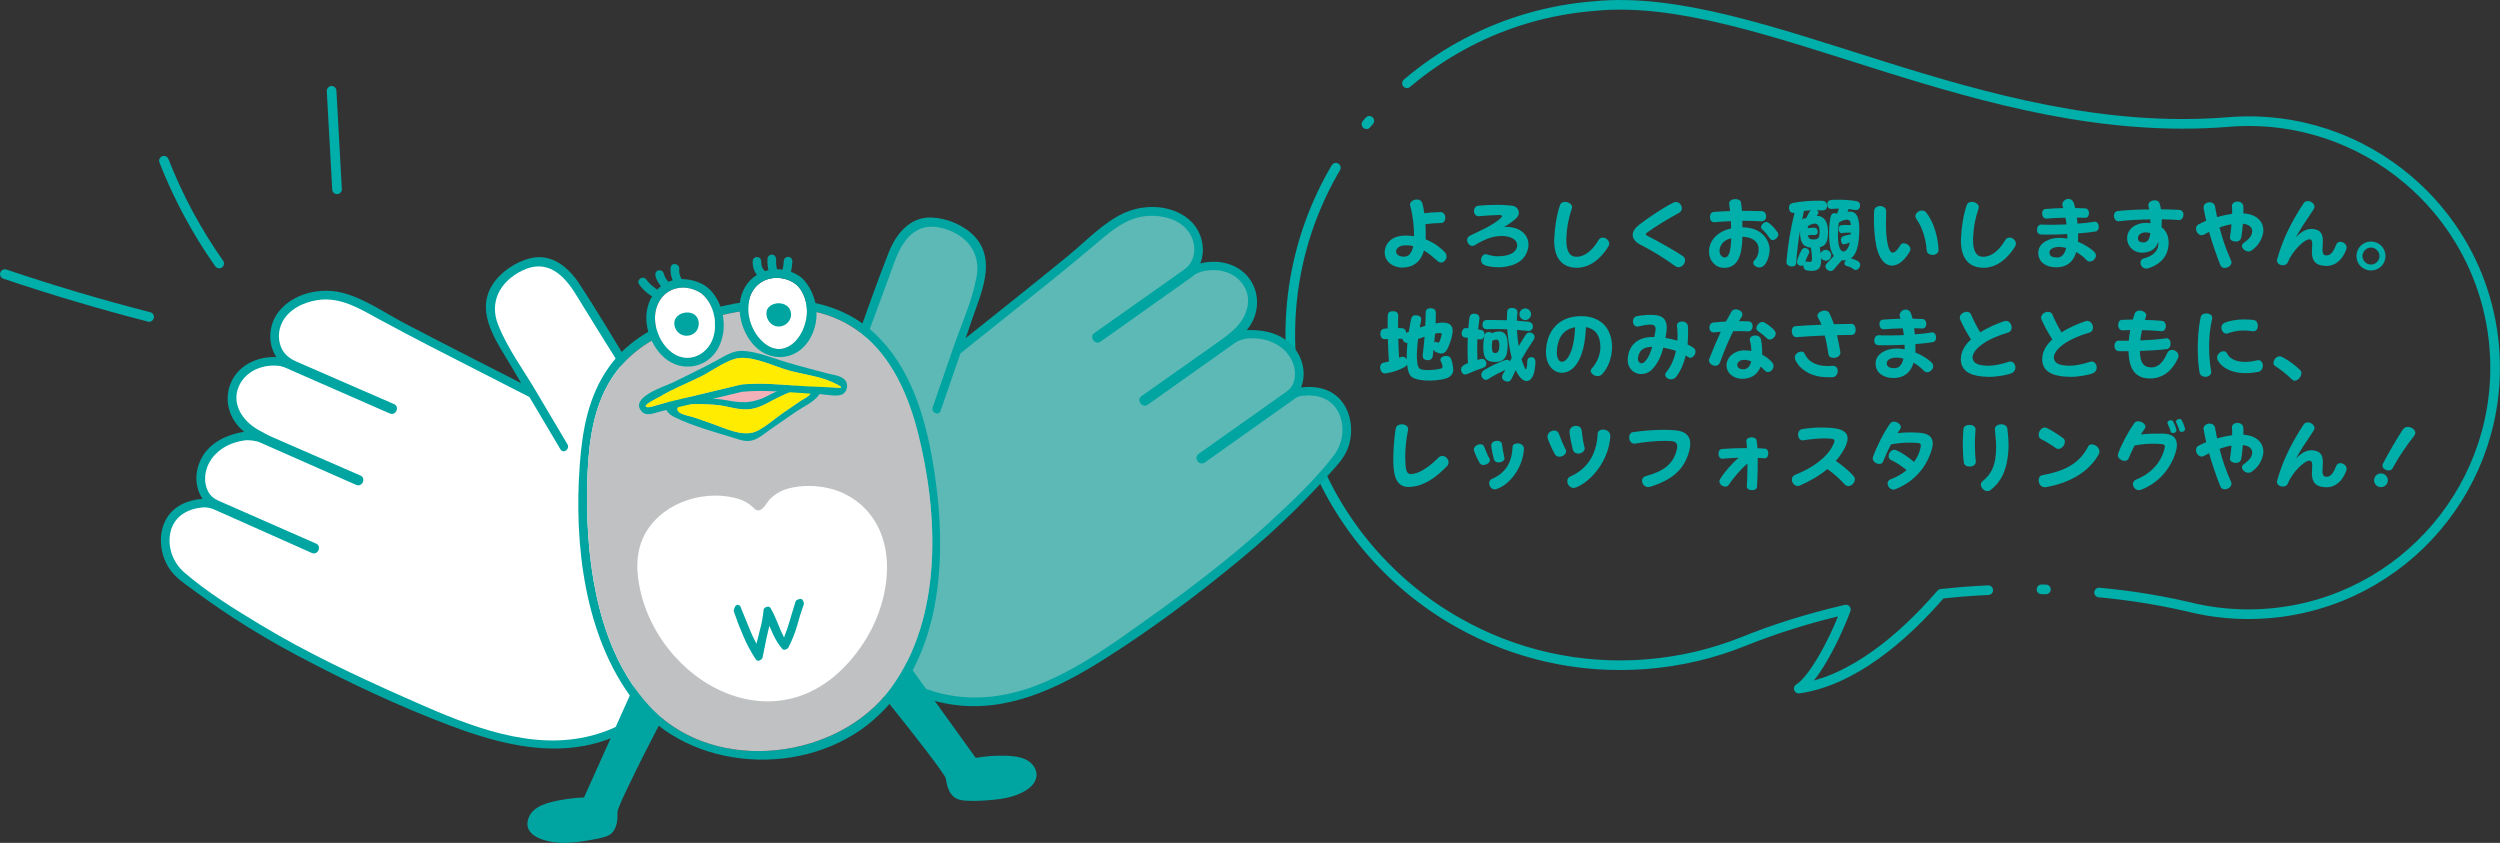 <?xml version="1.0" encoding="UTF-8"?><svg id="a" xmlns="http://www.w3.org/2000/svg" width="542.15" height="182.79" viewBox="0 0 542.15 182.79"><rect x="0" y="0" width="542.15" height="182.79" fill="#333333" stroke="none"/><defs><style>.b{fill:#00aeaa;}.c{fill:#fff;}.d{fill:#f2b0b8;}.e{fill:#c0c1c2;}.f{fill:#00a5a1;}.g{fill:#ffec00;}.h{fill:#5db9b6;}.i{fill:none;stroke:#00aeaa;stroke-dasharray:0 0 0 0 269.43 11.55 .96 11.55;stroke-linecap:round;stroke-linejoin:round;stroke-width:2.09px;}</style></defs><path class="i" d="M540.92,75.41c-.8-9.79-4.18-18.76-9.44-26.26-2.64-3.77-5.75-7.19-9.25-10.15-10.43-8.86-24.24-13.74-38.95-12.54-53.71,4.38-101.7-28.78-137.7-25.13-39.41,3.21-68.74,37.76-65.53,77.17,1.61,19.7,11.05,36.89,25.01,48.74,3.47,2.95,7.23,5.57,11.22,7.81,12.02,6.79,26.13,10.18,40.93,8.97,7.32-.6,14.29-2.27,20.78-4.87h0c6.85-2.77,14.34-5.12,22.31-6.96-3.11,8.21-7.43,15.44-10.22,17.14,11.59-1.64,22.63-11.01,30.87-20.56,1.47-.15,2.95-.3,4.44-.42,17.67-1.42,34.4-.17,48.89,3.18,0,0,.01,0,.02,0,5.61,1.44,11.56,1.99,17.66,1.49,29.43-2.4,51.35-28.21,48.95-57.63Z"/><g><path class="b" d="M313.71,55.59c0,.72-.58,1.35-1.21,1.35-.22,0-.43-.07-.63-.23-.85-.72-1.84-1.67-3.06-2.39-.72,2.54-2.36,3.58-4.32,3.69-.11,0-.22,.02-.31,.02-2.25,0-3.89-1.4-3.89-3.26v-.22c.14-1.93,1.69-3.46,4.43-3.46,.68,0,1.33,.05,1.94,.14,0-2.14-.31-4.77-.85-6.61-.02-.09-.04-.16-.04-.23,0-.67,.79-1.13,1.51-1.13,.5,0,.99,.23,1.15,.79,.2,.63,.34,1.39,.45,2.21,1.06-.18,2.61-.25,3.51-.27,.7,0,1.04,.63,1.04,1.24,0,.58-.31,1.13-.9,1.13-.85,0-2.3,.11-3.42,.25,.05,.77,.07,1.49,.07,2.21,0,.36,0,.72-.02,1.08,1.89,.74,3.24,1.85,4.11,2.72,.31,.31,.41,.63,.41,.95Zm-8.79-2.39h-.2c-1.31,.04-1.96,.72-1.96,1.33s.58,1.13,1.67,1.13h.11c.77-.02,1.58-.5,1.93-2.29-.49-.11-.99-.18-1.55-.18Z"/><path class="b" d="M324.97,57.95h-.23c-.85,0-2.29-.18-2.93-.52-.43-.23-.63-.63-.63-1.06,0-.61,.41-1.24,1.01-1.24,.09,0,.2,.02,.31,.05,.56,.2,1.6,.4,2.25,.4h.14c1.75-.05,3.94-.43,4.12-2.3v-.14c0-1.1-1.24-1.96-3.35-1.96h-.23c-1.15,.04-2.72,.23-5.69,2.03-.14,.09-.29,.13-.43,.13-.59,0-1.15-.65-1.15-1.28,0-.38,.18-.74,.67-.97,1.73-.88,4.97-2.16,6.75-3.92,.07-.05,.13-.14,.13-.23,0-.16-.14-.32-.54-.32h-.04c-1.3,.04-2.93,.13-4.39,.27h-.13c-.61,0-.97-.56-.97-1.12s.32-1.1,1.04-1.17c1.33-.11,2.61-.18,3.87-.18,1.12,0,2.21,.05,3.33,.18,.94,.09,1.49,.83,1.49,1.57,0,.34-.11,.68-.38,.97-.76,.79-1.78,1.49-2.83,2.09,.18-.02,.36-.02,.54-.02,3.04,0,4.77,1.8,4.77,3.84,0,.23-.02,.49-.07,.74-.72,3.46-4.09,4.1-6.43,4.2Z"/><path class="b" d="M341.97,58.07c-3.28,0-4.93-2.18-4.93-5.85,0-.16,.02-.34,.02-.52,.11-2.52,.5-5.02,1.24-7.22,.16-.5,.61-.7,1.08-.7,.74,0,1.55,.49,1.55,1.12,0,.07-.02,.14-.04,.23-.81,2.48-1.13,4.27-1.21,6.57v.38c0,2.3,.65,3.6,2.2,3.6,1.82,0,3.47-1.4,4.75-3.58,.23-.41,.59-.58,.95-.58,.68,0,1.39,.59,1.39,1.31,0,.22-.07,.43-.2,.65-1.67,2.75-4.11,4.59-6.81,4.59Z"/><path class="b" d="M365.42,56.47c0,.74-.65,1.48-1.4,1.48-.25,0-.52-.09-.77-.27-2.02-1.46-4.72-3.22-7.42-4.56-1.17-.58-1.76-1.35-1.76-2.18,0-.72,.47-1.49,1.39-2.2,2.07-1.58,5.08-3.62,7.38-4.77,.22-.11,.41-.16,.61-.16,.72,0,1.28,.7,1.28,1.37,0,.36-.18,.74-.59,.96-2.43,1.33-5.06,2.93-6.9,4.25-.22,.14-.32,.27-.32,.4s.13,.25,.38,.38c2.57,1.3,5.47,2.97,7.56,4.3,.41,.25,.58,.63,.58,1.01Z"/><path class="b" d="M383.76,54.18c0,1.21-.58,3.13-1.58,3.66-.22,.11-.45,.16-.67,.16-.68,0-1.3-.5-1.3-1.01,0-.18,.07-.36,.23-.52,.72-.72,.94-1.58,.94-2.34,0-.14,0-.29-.02-.41-.14-1.53-1.69-2.34-3.51-2.38-.04,4.2-1.06,6.57-3.71,6.75h-.23c-1.84,0-3.29-1.48-3.29-3.55,0-.27,.02-.54,.07-.81,.32-1.89,1.98-3.58,4.72-4.2-.02-.5-.04-1.04-.05-1.57-1.31,.05-2.56,.13-3.57,.23h-.11c-.58,0-.86-.56-.86-1.12s.25-1.06,.76-1.1c.99-.09,2.27-.16,3.6-.2-.05-.52-.11-1.04-.18-1.53,0-.04-.02-.09-.02-.13,0-.61,.7-.94,1.37-.94,.58,0,1.13,.23,1.21,.76,.09,.59,.14,1.19,.2,1.8h1.15c1.15,0,2.23,.02,3.13,.05,.65,.04,.97,.59,.97,1.13s-.32,1.08-1.01,1.08h-.09c-1.17-.07-2.59-.11-4.07-.11,.02,.47,.02,.94,.02,1.4,3.76,.07,5.54,2.12,5.89,4.45,.02,.13,.02,.27,.02,.41Zm-10.62-.81c-.18,.38-.25,.74-.25,1.04,0,.86,.58,1.42,1.13,1.42,.07,0,.13,0,.2-.02,.79-.2,1.15-1.55,1.21-4.16-1.1,.31-1.89,.83-2.29,1.71Zm12.5-2.5c0,.58-.67,1.19-1.22,1.19-.22,0-.4-.07-.54-.27-.58-.81-1.04-1.46-1.78-2.09-.14-.13-.2-.27-.2-.43,0-.5,.58-1.12,1.15-1.12,.18,0,.38,.07,.54,.2,.97,.77,1.4,1.35,1.93,2.11,.09,.13,.13,.27,.13,.41Z"/><path class="b" d="M395.91,56.52c-.41,0-.79-.22-1.01-.54,.02,.2,.04,.4,.04,.58,0,1.84-1.01,2.18-2.02,2.18-.34,0-.67-.04-.97-.07-.5-.07-.86-.4-.86-.95,0-.07,.02-.13,.02-.2-.13,.09-.29,.13-.45,.13-.13,0-.25-.02-.38-.05-.38-.14-.58-.38-.58-.76,0-.11,.02-.23,.05-.36,.18-.72,.56-1.58,.9-2.2,.18-.34,.47-.5,.77-.5,.14,0,.29,.04,.43,.11,.29,.13,.5,.38,.5,.7,0,.13-.02,.25-.09,.4-.29,.54-.59,1.21-.77,1.78,.09-.04,.2-.05,.32-.05,.09,0,.18,0,.27,.02,.13,.02,.27,.05,.4,.05,.22,0,.41-.09,.45-.47,.02-.13,.02-.27,.02-.41,0-.56-.09-1.3-.25-2.2-1.8-.16-2.34-1.3-2.34-3.31,0-.18,.02-.34,.02-.52-.41,2.41-.72,4.86-.85,7.08-.04,.61-.41,.83-.94,.83-.09,0-.16,0-.25-.02-.56-.11-.92-.36-.92-.97v-.16c.27-3.33,.9-7.18,1.75-10.51-.11,.02-.2,.04-.29,.04-.58,0-.86-.42-.92-.96v-.14c0-.54,.2-.94,.96-1.08,1.62-.31,3.6-.47,5.35-.47,.29,0,.56,.02,.83,.02,.79,.02,1.08,.45,1.12,1.03v.09c0,.56-.32,.97-.99,.97h-.09c-.4-.02-.79-.04-1.22-.04,.31,.14,.43,.29,.43,.49s-.16,.43-.38,.7c1.4,.05,2.39,1.01,2.45,3.28v.32c0,2.05-.5,2.93-1.78,3.24,.07,.47,.13,.9,.18,1.3,.18-.43,.61-.74,1.1-.74,.65,0,1.19,.54,1.19,1.19s-.54,1.19-1.19,1.19Zm-4.7-10.77c-.14,.65-.29,1.31-.43,2,.16-.34,.32-.41,.9-.41,.32-.68,.68-1.48,1.01-1.73-.49,.04-.99,.07-1.48,.14Zm2.3,2.75c-.11,0-.22,.02-.32,.04-.4,.09-.77,.25-1.12,.49-.02,.14-.04,.31-.04,.45,.52-.07,1.04-.09,1.39-.09,.52,0,.74,.34,.77,.79v.09c0,.38-.18,.7-.63,.7h-.07c-.13-.02-.27-.02-.41-.02-.31,0-.68,.02-1.03,.07,.11,.61,.38,.9,1.21,.9h.22c.9-.05,1.1-.45,1.1-1.57v-.31c0-.99-.41-1.55-1.06-1.55Zm8.91,10.05c-.13,0-.25-.04-.34-.11-.4-.27-.94-.63-1.48-.72-.43-.07-.61-.32-.61-.59,0-.23,.14-.5,.34-.7-.18,.02-.38,.04-.58,.04-.11,0-.23,0-.34-.02-.61,.68-1.21,1.35-1.66,1.93-.2,.25-.47,.4-.77,.4-.2,0-.43-.07-.65-.23-.29-.2-.47-.49-.47-.79,0-.22,.09-.41,.27-.61,.47-.52,1.01-1.08,1.57-1.64-.7-.9-1.04-2.45-1.04-4.83,0-1.24,.05-2.25,.29-3.53,.13-.67,.41-.92,.88-.92,.16,0,.34,.04,.56,.09,.11-.34,.25-.7,.4-1.08-.52,0-1.01,.02-1.48,.07h-.14c-.7,0-.92-.49-.9-1.01,.02-.5,.14-.86,.97-.95,.4-.05,.85-.04,1.31-.04,1.33,0,2.88,.09,3.96,.29,.85,.16,.86,.59,.85,1.1-.02,.47-.32,.86-.92,.86-.09,0-.18-.02-.29-.04-.4-.07-.83-.13-1.28-.18-.07,.2-.14,.38-.22,.58,.18-.02,.34-.04,.49-.04,1.57,0,2.07,1.39,2.07,3.89,0,.4-.02,.81-.04,1.24-.14,2.79-.79,4.32-1.78,5.01,.41,.16,1.03,.34,1.44,.56,.34,.18,.58,.49,.58,.83,0,.11-.02,.2-.05,.32-.18,.54-.59,.83-.94,.83Zm-2.86-8.01c-.05,.02-.11,.02-.16,.02-.45,0-.68-.38-.68-.85v-.09c.04-.38,.14-.74,.74-.81,.2-.02,.43-.04,.7-.04,.38,0,.79,.02,1.22,.05-.07-.88-.32-1.17-.85-1.17-.18,0-.38,.04-.63,.09-.47,.13-.83,.31-1.13,.54-.13,.88-.2,1.69-.2,2.61v.31c.04,2.47,.59,3.33,1.22,3.33h.02c.41,0,1.01-.49,1.33-1.91-.4,.11-.74,.23-1.03,.32-.11,.04-.2,.05-.27,.05-.31,0-.5-.25-.59-.7-.02-.09-.04-.18-.04-.27,0-.36,.18-.72,.61-.83,.41-.14,.95-.27,1.53-.36,0-.13,.02-.25,.02-.38-.67,0-1.31,0-1.82,.07Z"/><path class="b" d="M412.4,56.72c-.67,.58-1.39,.88-2.11,.88-1.58,0-3.1-1.58-3.62-5.56-.2-1.51-.29-3.13-.29-4.66,0-.56,.02-1.1,.04-1.62,.02-.72,.67-1.08,1.31-1.08s1.31,.38,1.31,1.12v.04c-.02,.65-.05,1.57-.05,2.56,0,1.12,.04,2.34,.18,3.35,.29,2.2,.74,3.04,1.3,3.04,.27,0,.56-.22,.88-.56,.22-.23,.54-.68,.74-1.04,.16-.31,.45-.43,.76-.43,.67,0,1.44,.59,1.44,1.28,0,.18-.04,.34-.14,.52-.36,.59-.95,1.48-1.75,2.18Zm8-2.54c0,.74-.65,1.1-1.3,1.1-.61,0-1.24-.32-1.28-.99-.14-2.27-.92-5.02-2.21-6.77-.16-.22-.23-.43-.23-.65,0-.67,.72-1.22,1.42-1.22,.34,0,.68,.13,.92,.43,1.71,2.16,2.54,5.4,2.68,8.05v.05Z"/><path class="b" d="M430.17,58.07c-3.28,0-4.93-2.18-4.93-5.85,0-.16,.02-.34,.02-.52,.11-2.52,.5-5.02,1.24-7.22,.16-.5,.61-.7,1.08-.7,.74,0,1.55,.49,1.55,1.12,0,.07-.02,.14-.04,.23-.81,2.48-1.13,4.27-1.21,6.57v.38c0,2.3,.65,3.6,2.2,3.6,1.82,0,3.47-1.4,4.75-3.58,.23-.41,.59-.58,.95-.58,.68,0,1.39,.59,1.39,1.31,0,.22-.07,.43-.2,.65-1.67,2.75-4.11,4.59-6.81,4.59Z"/><path class="b" d="M450.65,50.65c.02,.23,.02,.47,.02,.7,0,.38-.02,.74-.04,1.08,1.46,.58,2.68,1.39,3.46,2.11,.31,.29,.43,.59,.43,.88,0,.7-.68,1.3-1.33,1.3-.25,0-.5-.09-.7-.31-.61-.67-1.39-1.26-2.23-1.75-.7,2.34-2.23,3.22-4.11,3.31h-.31c-2.14,0-3.82-1.15-3.82-3.11,0-.11,0-.23,.02-.36,.2-1.85,2.32-2.92,4.5-2.92,.59,0,1.19,.05,1.78,.16v-.47c0-.16,0-.32-.02-.5-1.44,.07-2.92,.11-4.27,.11-.47,0-.92,0-1.35-.02-.67-.02-.95-.5-.95-1.01,0-.58,.34-1.15,.92-1.15h.04c.67,.04,1.4,.04,2.16,.04,1.06,0,2.18-.02,3.29-.07-.05-.49-.13-.99-.22-1.46-1.49,.02-2.95,.09-4.1,.2h-.09c-.58,0-.88-.56-.88-1.12,0-.47,.23-.94,.74-.97,1.08-.09,2.45-.16,3.85-.2-.04-.13-.09-.25-.13-.38-.05-.14-.07-.27-.07-.4,0-.68,.67-1.21,1.33-1.21,.43,0,.88,.23,1.1,.79,.14,.34,.25,.74,.36,1.19,.77,.02,1.51,.04,2.16,.07,.56,.04,.83,.54,.83,1.04s-.27,1.01-.77,1.01h-.02c-.58,0-1.19-.04-1.84-.04,.05,.43,.11,.88,.14,1.31,1.35-.09,2.59-.23,3.62-.4,.05,0,.09-.02,.13-.02,.56,0,.86,.56,.86,1.12,0,.47-.23,.94-.74,1.01-1.01,.16-2.32,.31-3.76,.41Zm-4.09,2.9c-1.3,0-2.07,.52-2.11,1.1v.13c0,.65,.41,1.06,1.69,1.06,.81,0,1.57-.52,1.93-2.07-.52-.14-1.03-.22-1.51-.22Z"/><path class="b" d="M473.51,46.53c0,.59-.34,1.19-.94,1.19h-.09c-1.03-.09-2.3-.14-3.67-.16,0,.58-.02,1.15-.05,1.73,.97,.72,1.53,1.82,1.53,3.33,0,.14,0,.31-.02,.47-.22,3.06-2.47,4.45-4.18,5.02-.23,.09-.45,.13-.65,.13-.81,0-1.26-.67-1.26-1.26,0-.43,.23-.85,.72-.95,1.57-.36,2.83-1.31,3.08-2.52,.05-.23,.07-.45,.07-.68,0-.14-.02-.29-.04-.43-.4,1.53-1.6,2.32-3.33,2.4h-.16c-1.85,0-3.24-1.41-3.24-3.13,0-2.07,1.98-3.33,3.96-3.33,.4,0,.76,.02,1.1,.07,0-.27,0-.56-.02-.83-2.45,.04-4.95,.16-6.84,.4h-.09c-.59,0-.97-.61-.97-1.19,0-.5,.27-.97,.9-1.04,1.82-.2,4.3-.31,6.77-.34-.05-.22-.11-.43-.16-.65-.04-.11-.04-.2-.04-.29,0-.65,.72-1.03,1.39-1.03,.45,0,.88,.18,1.01,.58,.14,.45,.27,.9,.34,1.37,1.49,.02,2.88,.05,4,.13,.61,.04,.88,.54,.88,1.04Zm-8.26,3.87c-.63,0-1.6,.34-1.62,1.21v.04c0,.63,.43,.92,1.17,.92h.07c.81-.04,1.31-.59,1.44-2.04-.31-.07-.67-.13-1.06-.13Z"/><path class="b" d="M488.31,54.31c-.22,.14-.47,.22-.7,.22-.72,0-1.42-.61-1.42-1.19,0-.25,.13-.49,.4-.68,1.06-.74,1.75-1.48,1.82-2.43v-.11c0-.7-.49-1.44-2.02-1.6-.11,1.33-.25,2.61-.4,3.13-.14,.52-.63,.74-1.13,.74-.63,0-1.28-.34-1.28-.88,0-.04,.02-.09,.02-.13,.11-.58,.23-1.64,.32-2.74-.7,.11-1.58,.32-2.59,.7,.58,2.29,1.37,4.66,2.5,7.17,.07,.14,.09,.27,.09,.41,0,.65-.77,1.19-1.46,1.19-.42,0-.79-.18-.97-.65-.97-2.47-1.78-4.88-2.43-7.17-.36,.18-.72,.38-1.1,.58-.18,.11-.36,.14-.52,.14-.7,0-1.21-.76-1.21-1.42,0-.38,.16-.74,.52-.92,.58-.31,1.15-.56,1.69-.79-.22-.95-.41-1.87-.56-2.74-.02-.05-.02-.13-.02-.18,0-.68,.68-1.1,1.33-1.1,.54,0,1.06,.29,1.17,.94,.13,.74,.27,1.49,.43,2.27,1.22-.34,2.3-.56,3.26-.7,0-.25,.02-.5,.02-.72,0-.31-.02-.56-.04-.72,0-.07-.02-.13-.02-.18,0-.7,.59-1.04,1.21-1.04,.58,0,1.19,.32,1.26,.95,.02,.2,.04,.47,.04,.81,0,.23-.02,.5-.02,.79,3.21,.23,4.34,2.07,4.34,3.67,0,.27-.04,.54-.09,.79-.36,1.49-1.19,2.72-2.45,3.58Z"/><path class="b" d="M504.42,57.66c-.2,0-.38-.02-.58-.04-2.16-.23-2.48-1.66-2.48-3.04,0-.59,.07-1.17,.07-1.64,0-.59-.11-1.01-.54-1.04h-.05c-1.19,0-3.82,2.68-4.7,4.97-.18,.47-.63,.65-1.06,.65-.65,0-1.3-.38-1.3-1.03,0-.09,0-.18,.04-.27,1.28-4.57,3.26-8.37,5.76-12.17,.22-.32,.54-.45,.88-.45,.68,0,1.46,.56,1.46,1.24,0,.18-.07,.38-.2,.58-2.2,3.24-2.65,3.96-3.82,6,.49-.43,1.69-1.78,3.33-1.78h.13c2.03,.09,2.38,1.31,2.38,2.61,0,.67-.09,1.35-.09,1.89,0,.63,.11,1.1,.58,1.21,.13,.04,.23,.04,.36,.04,.9,0,1.49-.94,2.03-2.32,.16-.45,.52-.63,.9-.63,.65,0,1.37,.54,1.37,1.24,0,.13-.02,.25-.07,.38-.83,2.29-2.34,3.62-4.39,3.62Z"/><path class="b" d="M514.17,58.65c-1.75,0-3.15-1.37-3.15-3.12s1.4-3.15,3.15-3.15,3.15,1.4,3.15,3.15-1.4,3.12-3.15,3.12Zm0-4.97c-.99,0-1.85,.86-1.85,1.85s.86,1.85,1.85,1.85,1.85-.86,1.85-1.85-.86-1.85-1.85-1.85Z"/><path class="b" d="M314,81.91c-1.44,.68-6.14,1.03-7.81-.14-.59-.41-.92-1.4-1.04-2.7-.13,.22-.27,.38-.52,.52-1.28,.72-2.59,1.12-4.02,1.37-.72,.13-1.12-.27-1.28-.96-.14-.59,.09-1.22,.77-1.37,.36-.07,.72-.14,1.1-.23-.11-1.58-.18-3.24-.22-4.9-.22,.02-.41,.04-.59,.05-.68,.04-1.01-.41-1.04-1.06-.04-.63,.16-1.12,.9-1.21,.22-.02,.45-.05,.68-.07,0-.95-.02-1.87,.02-2.75,.02-.76,.47-.95,1.04-.97,.7-.02,1.24,.2,1.22,.97-.04,.85-.02,1.75-.02,2.68,.25,0,.5,0,.74,.02,.7,.04,.97,.43,1.01,1.04,.14-.09,.36-.2,.58-.27,.13-.81,.25-1.57,.38-2.23,.23-1.17,.47-1.4,1.35-1.31,.86,.09,1.06,.52,.9,1.28-.09,.43-.18,.88-.27,1.35,.4-.13,.81-.25,1.21-.38,.05-.97,.07-1.94,.09-2.86,0-.72,.49-.97,1.17-.94,.63,.04,1.03,.31,1.03,1.08,0,.72-.02,1.46-.04,2.21,2.59-.52,3.83,.11,3.67,1.91-.09,.92-.41,2.02-.97,3.31-.63,1.44-1.42,1.53-2.49,1.06-.34-.14-.54-.32-.67-.61-.04,.45-.11,.9-.16,1.35-.11,.76-.61,.99-1.24,.95-.61-.04-1.04-.4-.95-1.15,.14-1.28,.31-2.61,.41-3.94-.47,.16-.95,.32-1.42,.5-.36,2.95-.4,5.87,.32,6.41,.76,.58,3.82,.29,4.77-.04,.36-.13,.27-.7-.2-1.64-.2-.4,.2-.94,.9-1.03,.79-.11,1.19,.18,1.37,.63,.2,.5,.36,1.15,.45,1.91,.13,1.01-.23,1.71-1.13,2.14Zm-9.71-8.03c-.07-.11-.13-.29-.14-.41-.29,0-.58-.02-.92-.02,.04,1.4,.09,2.81,.18,4.14,.81-.43,1.33-.22,1.66,.34-.04-1.1,.04-2.34,.14-3.57-.36,.04-.67-.11-.92-.49Zm6.91-1.51c-.04,.65-.09,1.31-.16,1.96,.13-.2,.31-.27,.47-.16,.49,.29,.7,.27,1.13-1.62,.07-.36-.45-.45-1.44-.18Z"/><path class="b" d="M322.35,78.85c0,.36-.2,.74-.72,.92-1.06,.34-2.36,.85-3.33,1.3-.22,.09-.4,.14-.56,.14-.41,0-.67-.27-.83-.65-.05-.14-.07-.29-.07-.43,0-.43,.25-.81,.85-1.1,.2-.09,.41-.18,.63-.27-.04-1.03-.07-2.07-.07-3.1,0-.81,.02-1.62,.05-2.41-.16-.02-.31-.04-.45-.04-.59-.04-.88-.41-.88-.88,0-.07,0-.14,.02-.23,.11-.56,.32-.95,.96-.95h.07c.13,0,.27,.02,.41,.02,.05-.72,.11-1.42,.2-2.14,.09-.67,.43-1.01,1.04-1.01h.09c.61,.04,1.08,.38,1.08,1.01,0,.05,0,.14-.02,.22-.11,.72-.2,1.46-.27,2.18,.2,.04,.38,.07,.56,.11,.59,.09,.81,.45,.81,.94,0,.07,0,.14-.02,.22-.07,.54-.34,.92-.88,.92-.07,0-.14,0-.22-.02-.13-.04-.27-.05-.4-.07-.04,.72-.05,1.42-.05,2.12,0,.81,.02,1.62,.05,2.41,.22-.07,.45-.13,.68-.18,.13-.04,.25-.05,.36-.05,.5,0,.76,.36,.86,.77,.02,.09,.04,.18,.04,.27Zm10.51,1.04c-.22,1.78-.94,2.75-1.78,2.75-.77,0-1.64-.77-2.38-2.38-.32,.63-.61,1.24-.9,1.87-.22,.45-.52,.63-.86,.63-.22,0-.43-.05-.65-.18-.34-.18-.56-.43-.56-.81,0-.18,.05-.4,.2-.65,.16-.31,.32-.61,.5-.92-1.24,.59-2.52,1.24-3.55,1.93-.25,.18-.47,.25-.67,.25-.38,0-.63-.27-.83-.58-.09-.16-.14-.34-.14-.52,0-.38,.18-.77,.67-1.06,1.31-.76,2.86-1.57,4.38-2.09,.2-.07,.38-.11,.52-.11,.27,0,.47,.13,.61,.34,.14-.25,.27-.49,.41-.72-.45-1.82-.81-4.07-.97-6.23-.96-.04-1.91-.05-2.85-.05-.52,0-1.03,0-1.53,.02h-.04c-.7,0-.95-.41-.95-.9v-.05c.02-.59,.23-1.03,.99-1.04,.34-.02,.68,0,1.03,0,1.06,0,2.18,.02,3.28,.05v-.47c0-.47,.02-.92,.05-1.35,.04-.52,.32-.83,.97-.85h.05c.67,0,1.21,.31,1.21,.92v.13c-.07,.54-.11,1.13-.13,1.73,.79,.05,1.58,.13,2.36,.2,.83,.07,1.12,.58,1.12,1.04,0,.65-.45,.99-.99,.99-.05,0-.11-.02-.16-.02-.76-.07-1.51-.16-2.3-.22,.05,1.19,.18,2.39,.36,3.53,.49-.81,.97-1.58,1.44-2.34,.27-.43,.59-.63,.94-.63,.2,0,.4,.05,.59,.18,.29,.18,.49,.43,.49,.76,0,.22-.07,.47-.27,.76-.88,1.28-1.75,2.67-2.56,4.11,.07,.27,.16,.54,.25,.77,.34,.94,.56,1.39,.7,1.39,.09,0,.16-.22,.22-.67,.04-.34,.07-.68,.07-.99,.02-.56,.27-.94,.88-.94h.13c.5,.04,.77,.47,.77,1.01v.05c0,.43-.07,.88-.13,1.35Zm-8.66-1.4c-1.98,0-2.54-.9-2.54-3.35,0-.74,.07-1.51,.23-2.32,.07-.41,.32-.81,.94-.81h.14c.27,.02,.47,.11,.59,.23,.29-.16,.67-.27,1.12-.32,.14-.02,.29-.04,.43-.04,1.15,0,1.84,.76,1.84,2.83v.22c-.05,2.84-.97,3.57-2.75,3.57Zm.95-3.66c0-.86-.23-1.19-.63-1.19-.07,0-.18,.02-.27,.04-.23,.05-.43,.13-.61,.2-.07,.52-.13,.95-.11,1.33,.02,1.03,.2,1.35,.76,1.35,.47,0,.83-.36,.86-1.57v-.16Zm5.62-5.42c-.68,0-1.26-.58-1.26-1.26s.58-1.26,1.26-1.26,1.26,.58,1.26,1.26-.58,1.26-1.26,1.26Z"/><path class="b" d="M349.58,75.36c0,2.14-.81,4.41-2.18,5.83-.27,.27-.61,.38-.94,.38-.74,0-1.49-.56-1.49-1.15,0-.2,.09-.38,.25-.56,.97-.99,1.82-2.79,1.84-4.47v-.13c0-2.63-1.21-3.98-3.13-4.32-.16,3.6-.77,5.94-1.8,7.65-.92,1.55-2.2,2.25-3.4,2.25-1.82,0-3.47-1.64-3.47-4.5v-.25c.16-4.14,2.61-7.53,7.62-7.53,3.87,0,6.66,2.21,6.72,6.72v.07Zm-11.97,.85v.23c0,1.28,.49,2.02,1.12,2.02,.43,0,.94-.34,1.39-1.06,.88-1.39,1.31-3.53,1.46-6.43-2.93,.5-3.85,2.81-3.96,5.24Z"/><path class="b" d="M367.69,76.26c0,.65-.56,1.33-1.13,1.33-.14,0-.29-.05-.41-.14-.18-.13-.38-.25-.58-.36-.4,1.64-1.03,3.26-2.05,4.59-.32,.43-.76,.59-1.13,.59-.68,0-1.28-.49-1.28-1.01,0-.16,.05-.34,.2-.5,1.08-1.31,1.76-2.95,2.14-4.66-.88-.31-1.82-.54-2.75-.7-.5,1.95-1.26,3.51-2.4,4.68-.68,.7-1.55,1.04-2.38,1.04-1.51,0-2.94-1.12-2.94-3.11,0-.18,.02-.34,.04-.52,.31-2.75,2.23-4.41,5.4-4.41h.34c.09-.49,.18-.95,.25-1.39,.02-.11,.04-.22,.04-.31,0-.5-.25-.94-.86-.97-.09,0-.2-.02-.31-.02-.65,0-1.49,.14-2.56,.4-.09,.02-.18,.04-.25,.04-.63,0-.95-.58-.95-1.13,0-.52,.27-1.03,.85-1.13,1.15-.22,2.18-.29,2.97-.29,.23,0,.45,.02,.63,.02,1.96,.05,2.88,.97,2.88,2.68,0,.25-.02,.52-.05,.81-.07,.52-.14,1.03-.23,1.5,.88,.13,1.76,.32,2.59,.58,.02-.38,.04-.74,.04-1.12,0-.68-.04-1.39-.13-2.02,0-.05-.02-.09-.02-.13,0-.58,.56-.88,1.13-.88s1.22,.34,1.26,1.03c.04,.47,.04,.95,.04,1.46,0,.79-.04,1.64-.11,2.49,.43,.2,.83,.43,1.21,.67,.36,.23,.52,.58,.52,.92Zm-12.46,1.33c-.02,.09-.02,.16-.02,.23,0,.58,.36,.97,.77,.97,.2,0,.41-.09,.61-.27,.85-.81,1.35-2.02,1.71-3.31-2.02,.02-2.86,.86-3.08,2.38Z"/><path class="b" d="M380.09,70.73c0,.56-.34,1.13-.94,1.13h-.04c-.65-.04-1.31-.05-2.02-.05-.41,0-.81,.02-1.22,.02-1.04,2.03-1.96,4.25-2.9,6.81-.18,.49-.58,.68-.99,.68-.65,0-1.37-.5-1.37-1.17,0-.11,.02-.23,.07-.36,.86-2.21,1.66-4.07,2.48-5.82-.49,.02-.97,.05-1.42,.11h-.11c-.61,0-.94-.5-.94-1.03s.31-1.06,.94-1.13c.74-.07,1.67-.14,2.67-.2,.38-.7,.77-1.4,1.17-2.12,.22-.38,.58-.52,.95-.52,.7,0,1.44,.5,1.44,1.12,0,.14-.04,.31-.14,.47-.22,.32-.41,.65-.61,.97,.76,0,1.46,.02,2.05,.04,.63,.04,.92,.54,.92,1.06Zm4.52,8.64c0,.68-.59,1.31-1.21,1.31-.23,0-.47-.09-.67-.31-.29-.31-.61-.59-.94-.85-.54,1.49-1.73,2.48-3.55,2.61-.13,0-.23,.02-.34,.02-2.2,0-3.49-1.42-3.49-2.88,0-1.84,1.71-3.29,3.87-3.29,.5,0,1.01,.04,1.53,.14-.04-.81-.13-1.6-.32-2.25-.02-.07-.04-.16-.04-.23,0-.56,.61-.9,1.22-.9,.54,0,1.08,.27,1.21,.9,.2,.9,.27,1.78,.27,2.9v.38c.76,.4,1.48,.92,2.11,1.6,.23,.27,.34,.56,.34,.85Zm-6.32-1.33h-.11c-.96,.02-1.42,.59-1.44,1.01v.04c0,.49,.29,.99,1.3,.99h.04c.85,0,1.46-.65,1.69-1.73-.52-.2-1.03-.31-1.48-.31Zm6.79-5.71c0,.67-.68,1.31-1.3,1.31-.2,0-.38-.05-.52-.2-.74-.7-1.21-1.08-2.05-1.66-.23-.16-.32-.38-.32-.61,0-.63,.67-1.35,1.33-1.35,.16,0,.31,.04,.45,.13,.9,.54,1.64,1.12,2.18,1.76,.16,.2,.23,.41,.23,.61Z"/><path class="b" d="M402.43,71.48c0,.59-.27,1.15-.85,1.15-.9,0-2,.02-3.21,.05,.29,1.17,.52,2.39,.72,3.64,0,.05,.02,.11,.02,.16,0,.72-.77,1.13-1.48,1.13-.54,0-1.03-.23-1.1-.74-.2-1.24-.45-2.7-.81-4.11-2.16,.09-4.38,.22-6.14,.36h-.07c-.59,0-.95-.68-.95-1.31,0-.54,.25-1.04,.85-1.08,1.57-.13,3.58-.23,5.58-.31-.22-.58-.47-1.1-.74-1.55-.07-.13-.13-.25-.13-.4,0-.59,.83-1.12,1.57-1.12,.43,0,.83,.16,1.04,.59,.36,.74,.68,1.53,.97,2.36,1.24-.04,2.38-.05,3.31-.05h.59c.52,0,.81,.61,.81,1.21Zm-6,10.33c-2.47,0-4.5-.7-6.09-2.27-.34-.34-.85-1.12-1.01-1.51-.07-.18-.11-.34-.11-.5,0-.76,.77-1.28,1.4-1.28,.31,0,.58,.13,.72,.41,.18,.38,.36,.68,.61,1.01,.96,1.21,2.63,1.71,4.43,1.71,.32,0,.65-.02,.97-.05h.14c.72,0,1.04,.54,1.04,1.12,0,.63-.38,1.28-1.06,1.35-.36,.02-.72,.02-1.06,.02Z"/><path class="b" d="M415.37,74.65c.02,.23,.02,.47,.02,.7,0,.38-.02,.74-.04,1.08,1.46,.58,2.68,1.39,3.46,2.11,.31,.29,.43,.59,.43,.88,0,.7-.68,1.3-1.33,1.3-.25,0-.5-.09-.7-.31-.61-.67-1.39-1.26-2.23-1.75-.7,2.34-2.23,3.22-4.11,3.31h-.31c-2.14,0-3.82-1.15-3.82-3.11,0-.11,0-.23,.02-.36,.2-1.85,2.32-2.92,4.5-2.92,.59,0,1.19,.05,1.78,.16v-.47c0-.16,0-.32-.02-.5-1.44,.07-2.92,.11-4.27,.11-.47,0-.92,0-1.35-.02-.67-.02-.95-.5-.95-1.01,0-.58,.34-1.15,.92-1.15h.04c.67,.04,1.4,.04,2.16,.04,1.06,0,2.18-.02,3.29-.07-.05-.49-.13-.99-.22-1.46-1.49,.02-2.95,.09-4.1,.2h-.09c-.58,0-.88-.56-.88-1.12,0-.47,.23-.94,.74-.97,1.08-.09,2.45-.16,3.85-.2-.04-.13-.09-.25-.13-.38-.05-.14-.07-.27-.07-.4,0-.68,.67-1.21,1.33-1.21,.43,0,.88,.23,1.1,.79,.14,.34,.25,.74,.36,1.19,.77,.02,1.51,.04,2.16,.07,.56,.04,.83,.54,.83,1.04s-.27,1.01-.77,1.01h-.02c-.58,0-1.19-.04-1.84-.04,.05,.43,.11,.88,.14,1.31,1.35-.09,2.59-.23,3.62-.4,.05,0,.09-.02,.13-.02,.56,0,.86,.56,.86,1.12,0,.47-.23,.94-.74,1.01-1.01,.16-2.32,.31-3.76,.41Zm-4.09,2.9c-1.3,0-2.07,.52-2.11,1.1v.13c0,.65,.41,1.06,1.69,1.06,.81,0,1.57-.52,1.93-2.07-.52-.14-1.03-.22-1.51-.22Z"/><path class="b" d="M431.32,81.71h-.29c-2.72-.05-5.64-.7-5.8-3.58v-.23c0-1.66,.88-3.08,2.2-4.3-.88-1.33-1.76-2.97-2.34-4.29-.07-.14-.09-.29-.09-.43,0-.7,.79-1.26,1.5-1.26,.4,0,.79,.18,.97,.63,.47,1.15,1.22,2.59,1.96,3.83,1.75-1.12,3.73-1.93,5.2-2.43,.13-.04,.27-.07,.38-.07,.74,0,1.24,.77,1.24,1.46,0,.49-.23,.92-.76,1.08-6.03,1.78-7.72,4.21-7.72,5.35v.09c.09,1.01,.76,1.69,3.22,1.75h.2c1.22,0,2.86-.32,4.45-.86,.13-.04,.23-.05,.34-.05,.63,0,1.08,.65,1.08,1.31,0,.47-.23,.95-.79,1.21-.83,.38-3.15,.81-4.95,.81Z"/><path class="b" d="M448.96,81.71h-.29c-2.72-.05-5.64-.7-5.8-3.58v-.23c0-1.66,.88-3.08,2.2-4.3-.88-1.33-1.76-2.97-2.34-4.29-.07-.14-.09-.29-.09-.43,0-.7,.79-1.26,1.49-1.26,.4,0,.79,.18,.97,.63,.47,1.15,1.22,2.59,1.96,3.83,1.75-1.12,3.73-1.93,5.2-2.43,.13-.04,.27-.07,.38-.07,.74,0,1.24,.77,1.24,1.46,0,.49-.23,.92-.76,1.08-6.03,1.78-7.72,4.21-7.72,5.35v.09c.09,1.01,.76,1.69,3.22,1.75h.2c1.22,0,2.86-.32,4.45-.86,.13-.04,.23-.05,.34-.05,.63,0,1.08,.65,1.08,1.31,0,.47-.23,.95-.79,1.21-.83,.38-3.15,.81-4.95,.81Z"/><path class="b" d="M466.2,82.07h-.07c-3.21-.05-4.45-2.2-4.55-5.91h-2c-.72,0-1.04-.58-1.04-1.15s.32-1.13,.88-1.13h.02c.34,0,.7,.02,1.08,.02s.76-.02,1.13-.02c.07-.76,.16-1.53,.31-2.29-.56,0-1.12,.02-1.62,.05h-.05c-.65,0-.95-.58-.95-1.15s.29-1.12,.83-1.13c.72-.04,1.51-.05,2.34-.05,.13-.43,.27-.85,.41-1.28,.18-.49,.61-.68,1.08-.68,.68,0,1.44,.43,1.44,1.03,0,.07-.02,.16-.05,.25-.09,.25-.18,.49-.27,.74,1.3,.04,2.58,.11,3.67,.2,.61,.05,.9,.59,.9,1.13,0,.58-.31,1.13-.88,1.13h-.07c-1.31-.13-2.79-.22-4.23-.23-.16,.74-.29,1.48-.36,2.23,1.93-.07,3.89-.22,5.56-.45,.05,0,.09-.02,.13-.02,.59,0,.88,.58,.88,1.15s-.27,1.12-.83,1.19c-1.48,.2-3.66,.34-5.83,.41,.05,2.16,.54,3.35,2.02,3.53,.14,.02,.29,.04,.43,.04,1.84,0,2.81-1.6,3.51-3.17,.2-.43,.58-.63,.97-.63,.7,0,1.44,.54,1.44,1.28,0,.14-.04,.31-.11,.49-1.04,2.34-2.95,4.43-6.1,4.43Z"/><path class="b" d="M479.07,75.27c0,1.87,.16,3.67,.43,5.19,.02,.07,.02,.14,.02,.22,0,.68-.63,1.04-1.26,1.04-.58,0-1.17-.31-1.28-.97-.23-1.46-.38-3.26-.38-5.17,0-2.32,.2-4.77,.63-6.81,.13-.56,.67-.81,1.21-.81,.65,0,1.31,.34,1.31,.97,0,.07-.02,.14-.04,.23-.45,1.93-.65,4.05-.65,6.1Zm7.92,5.65c-1.57,0-3.38-.31-4.83-1.39-.52-.4-.92-.85-1.24-1.46-.09-.16-.13-.34-.13-.5,0-.74,.74-1.4,1.39-1.4,.29,0,.56,.11,.74,.41,.22,.34,.34,.61,.61,.86,.92,.79,2.16,1.04,3.35,1.04,1.01,0,1.95-.18,2.58-.34,.11-.02,.2-.04,.29-.04,.63,0,.97,.58,.97,1.21,0,.59-.32,1.22-1.06,1.35-.63,.11-1.58,.25-2.67,.25Zm2.65-10.26c0,.61-.31,1.19-.99,1.19-.07,0-.14,0-.22-.02-.54-.09-1.17-.16-1.84-.16-1.08,0-2.27,.16-3.46,.63-.11,.04-.22,.05-.32,.05-.63,0-1.08-.67-1.08-1.31,0-.41,.2-.81,.63-1.01,1.26-.56,2.9-.76,4.36-.76,.77,0,1.51,.05,2.11,.14,.52,.09,.81,.67,.81,1.24Z"/><path class="b" d="M499.09,80.94c0,.76-.76,1.62-1.46,1.62-.22,0-.43-.09-.61-.27-1.22-1.21-2.36-2.09-3.71-2.97-.2-.13-.29-.36-.29-.59,0-.65,.58-1.46,1.35-1.46,.16,0,.34,.04,.54,.14,1.3,.67,2.68,1.67,3.89,2.83,.22,.2,.29,.45,.29,.7Z"/><path class="b" d="M307.23,105.39c-.63,.14-1.21,.22-1.73,.22-2.21,0-3.28-1.55-3.35-5.35v-.63c0-1.84,.16-4.43,.52-6.7,.11-.61,.72-.92,1.33-.92,.68,0,1.37,.36,1.37,1.04,0,.07,0,.14-.02,.22-.4,1.91-.61,3.87-.61,5.78,0,.4,.02,.77,.04,1.17,.07,1.93,.34,2.59,1.21,2.59,.32,0,.74-.09,1.24-.25,1.22-.38,3.08-1.64,4.7-3.31,.27-.27,.56-.38,.86-.38,.7,0,1.35,.68,1.35,1.39,0,.29-.09,.58-.34,.83-2.12,2.18-4.27,3.75-6.57,4.3Z"/><path class="b" d="M323.1,99.81c0,.54-.76,1.03-1.42,1.03-.32,0-.63-.13-.79-.41-.45-.79-.92-1.78-1.22-2.63-.04-.11-.05-.22-.05-.31,0-.67,.76-1.15,1.42-1.15,.36,0,.68,.14,.81,.5,.36,.95,.72,1.85,1.19,2.68,.05,.09,.07,.2,.07,.29Zm1.44,6.25c-.14,.04-.27,.07-.4,.07-.72,0-1.19-.72-1.19-1.35,0-.38,.16-.74,.54-.9,2.79-1.21,4.38-3.29,4.52-6.99,.02-.47,.54-.74,1.1-.74,.65,0,1.37,.38,1.37,1.15v.07c-.23,4.12-3.17,7.8-5.94,8.68Zm1.73-6.63c0,.5-.67,.86-1.28,.86-.45,0-.88-.2-1.01-.67-.25-.85-.52-2.11-.58-2.95v-.09c0-.65,.67-.99,1.28-.99,.5,0,.99,.23,1.04,.72,.13,.94,.31,2.14,.52,2.97,.02,.05,.02,.11,.02,.14Z"/><path class="b" d="M339.63,97.88c0,.65-.76,1.17-1.46,1.17-.4,0-.76-.16-.97-.54-.58-1.03-1.15-2.27-1.53-3.35-.05-.16-.09-.31-.09-.45,0-.79,.77-1.35,1.48-1.35,.41,0,.81,.22,.99,.68,.45,1.21,.9,2.36,1.48,3.42,.07,.14,.11,.29,.11,.41Zm2.12,7.83c-.18,.07-.34,.11-.5,.11-.79,0-1.37-.77-1.37-1.48,0-.41,.2-.81,.65-1.01,3.51-1.53,5.73-4.59,5.94-9.29,.02-.59,.58-.88,1.17-.88,.76,0,1.57,.45,1.57,1.37v.11c-.31,5.26-4.14,9.78-7.45,11.07Zm1.91-8.44c0,.63-.74,1.1-1.42,1.1-.5,0-.99-.25-1.15-.85-.29-1.1-.63-2.7-.72-3.8v-.11c0-.83,.72-1.26,1.42-1.26,.56,0,1.12,.31,1.19,.92,.14,1.19,.36,2.74,.65,3.78,.02,.07,.04,.14,.04,.22Z"/><path class="b" d="M357.95,105.53c-.18,.05-.36,.09-.52,.09-.83,0-1.33-.7-1.33-1.35,0-.45,.23-.86,.77-1.01,3.91-1.04,6.16-2.68,6.82-6.05,.02-.13,.04-.27,.04-.41,0-.52-.25-1.03-1.13-1.12-.52-.05-1.08-.07-1.67-.07-1.91,0-4.14,.23-6.28,.58-.07,.02-.14,.02-.22,.02-.74,0-1.13-.7-1.13-1.37,0-.54,.27-1.04,.83-1.13,2.29-.32,4.65-.5,6.64-.5,1.03,0,1.96,.04,2.74,.13,2.11,.23,3.04,1.26,3.04,2.9,0,.49-.09,1.04-.25,1.66-1.12,4.07-3.8,6.16-8.34,7.65Z"/><path class="b" d="M383.46,98.33c0,.52-.25,1.06-.7,1.06h-.05c-.5-.04-1.01-.07-1.53-.09v.92c0,2.49-.11,4.92-.16,5.4-.04,.45-.56,.68-1.08,.68-.58,0-1.13-.27-1.13-.77v-.09c.07-.47,.14-2.3,.14-4.32v-.59c-1.31,1.03-3.21,3.31-4.09,4.66-.16,.23-.41,.34-.68,.34-.61,0-1.31-.49-1.31-1.12,0-.16,.04-.34,.14-.5,.9-1.49,2.68-3.53,4.05-4.65-1.17,.04-2.36,.11-3.57,.22h-.05c-.5,0-.77-.56-.77-1.1,0-.49,.23-.97,.72-1.01,1.76-.14,3.64-.2,5.46-.2-.04-.56-.07-1.04-.14-1.46v-.11c0-.49,.58-.76,1.15-.76,.5,0,1.01,.2,1.08,.67,.09,.47,.14,1.06,.18,1.69,.56,.04,1.1,.05,1.62,.09,.5,.02,.74,.52,.74,1.03Z"/><path class="b" d="M402.25,103.95c0,.7-.68,1.46-1.4,1.46-.31,0-.61-.13-.9-.45-.92-1.06-2.41-2.38-3.67-3.24-1.71,1.42-3.76,2.63-6.03,3.6-.14,.05-.29,.07-.41,.07-.7,0-1.26-.72-1.26-1.4,0-.41,.22-.83,.74-1.03,3.73-1.46,6.97-3.82,8.19-6.45,.2-.43,.32-.72,.32-.92,0-.31-.25-.4-.83-.45-.42-.04-.86-.07-1.35-.07-1.33,0-2.94,.16-4.61,.41-.05,0-.11,.02-.14,.02-.61,0-.97-.63-.97-1.24,0-.56,.29-1.1,.9-1.21,1.55-.25,2.95-.34,4.14-.34,.88,0,1.62,.04,2.21,.09,2.16,.18,3.49,.81,3.49,2.27,0,.61-.23,1.39-.76,2.34-.5,.9-1.1,1.75-1.8,2.54,1.35,.92,3.06,2.3,3.92,3.38,.14,.18,.22,.4,.22,.61Z"/><path class="b" d="M411.05,106.09c-.14,.05-.29,.09-.41,.09-.72,0-1.3-.7-1.3-1.33,0-.4,.22-.77,.74-.95,1.21-.43,2.38-1.1,3.38-1.96-.9-.74-2.21-1.66-3.37-2.18-.36-.16-.52-.49-.52-.83,0-.65,.52-1.39,1.24-1.39,.14,0,.31,.04,.47,.11,.95,.4,2.74,1.58,3.8,2.52,.68-.92,1.17-1.98,1.42-3.12,.04-.18,.05-.32,.05-.43,0-.38-.18-.52-.65-.56-.58-.04-1.19-.07-1.82-.07-1.24,0-2.61,.11-4,.38-.7,1.33-1.33,2.72-1.73,3.75-.13,.34-.43,.49-.79,.49-.65,0-1.44-.5-1.44-1.19,0-.11,.02-.22,.05-.32,.7-2.04,2.41-5.44,3.73-7.26,.2-.27,.49-.4,.81-.4,.72,0,1.51,.56,1.51,1.17,0,.14-.05,.31-.16,.47-.18,.25-.38,.52-.58,.85,.92-.11,1.78-.16,2.65-.16,.65,0,1.3,.04,1.96,.07,2.16,.13,3.04,.92,3.04,2.3,0,.52-.13,1.12-.34,1.78-1.31,3.91-4.02,6.68-7.76,8.17Z"/><path class="b" d="M428.47,100.15c0,.67-.68,1.03-1.35,1.03-.59,0-1.17-.27-1.24-.85-.16-1.28-.23-2.61-.23-3.94,0-1.12,.05-2.23,.14-3.35,.05-.61,.68-.9,1.3-.9,.67,0,1.33,.32,1.33,.94v.07c-.11,1.04-.14,2.14-.14,3.22,0,1.28,.05,2.54,.2,3.66v.13Zm3.22,6.1c-.23,.18-.47,.25-.7,.25-.74,0-1.42-.74-1.42-1.4,0-.29,.11-.56,.38-.77,2.09-1.64,2.57-3.53,2.79-5.19,.09-.74,.14-1.42,.14-2.14,0-1.1-.11-2.29-.27-3.89v-.09c0-.63,.7-1.01,1.39-1.01,.63,0,1.24,.31,1.33,1.04,.18,1.53,.25,2.61,.25,3.55s-.07,1.78-.23,2.81c-.32,2.18-1.08,4.88-3.66,6.84Z"/><path class="b" d="M447.79,95.81c0,.72-.68,1.55-1.4,1.55-.18,0-.38-.05-.56-.18-.68-.52-2.45-1.6-3.17-1.94-.4-.18-.56-.54-.56-.94,0-.74,.58-1.58,1.33-1.58,.14,0,.29,.02,.45,.09,.77,.36,2.77,1.6,3.55,2.23,.25,.2,.36,.47,.36,.77Zm-4.09,9.83c-.09,.02-.18,.02-.27,.02-.86,0-1.33-.79-1.33-1.51,0-.52,.25-1.01,.79-1.1,4.68-.86,7.99-2.39,9.96-6.25,.16-.31,.45-.43,.77-.43,.74,0,1.66,.67,1.66,1.55,0,.22-.05,.45-.2,.7-2.11,3.67-6.09,6.08-11.38,7.02Z"/><path class="b" d="M464.22,106.23c-.14,.05-.27,.07-.4,.07-.7,0-1.28-.68-1.28-1.33,0-.4,.22-.77,.74-.99,3.13-1.24,5.33-3.62,6.1-6.61,.05-.22,.09-.38,.09-.52,0-.36-.22-.5-.72-.54-.56-.05-1.17-.09-1.82-.09-1.24,0-2.63,.13-4.03,.4-.5,.99-.97,1.98-1.3,2.83-.14,.34-.47,.49-.83,.49-.67,0-1.49-.5-1.49-1.21,0-.11,.02-.2,.05-.31,.7-2.04,2.23-4.86,3.53-6.68,.2-.27,.5-.38,.83-.38,.72,0,1.57,.54,1.57,1.17,0,.14-.05,.31-.18,.47-.25,.34-.52,.76-.81,1.21,1.57-.18,3.06-.18,4.68-.18,2.21,0,3.13,.95,3.13,2.45,0,.54-.11,1.13-.32,1.78-1.19,3.6-3.78,6.57-7.54,7.98Zm7.76-12.89c0,.36-.4,.58-.74,.58-.23,0-.45-.09-.5-.31-.18-.63-.36-1.03-.67-1.71-.04-.07-.05-.14-.05-.2,0-.34,.38-.58,.74-.58,.2,0,.38,.07,.49,.27,.43,.77,.58,1.24,.72,1.78,.02,.05,.02,.11,.02,.16Zm1.87-.27c0,.38-.4,.59-.74,.59-.23,0-.45-.09-.5-.31-.18-.63-.36-1.03-.67-1.71-.04-.07-.05-.14-.05-.2,0-.34,.38-.58,.74-.58,.2,0,.38,.07,.49,.27,.41,.77,.56,1.24,.72,1.78,.02,.05,.02,.11,.02,.14Z"/><path class="b" d="M488.31,102.31c-.22,.14-.47,.22-.7,.22-.72,0-1.42-.61-1.42-1.19,0-.25,.13-.49,.4-.68,1.06-.74,1.75-1.48,1.82-2.43v-.11c0-.7-.49-1.44-2.02-1.6-.11,1.33-.25,2.61-.4,3.13-.14,.52-.63,.74-1.13,.74-.63,0-1.28-.34-1.28-.88,0-.04,.02-.09,.02-.13,.11-.58,.23-1.64,.32-2.74-.7,.11-1.58,.32-2.59,.7,.58,2.29,1.37,4.66,2.5,7.17,.07,.14,.09,.27,.09,.41,0,.65-.77,1.19-1.46,1.19-.42,0-.79-.18-.97-.65-.97-2.47-1.78-4.88-2.43-7.17-.36,.18-.72,.38-1.1,.58-.18,.11-.36,.14-.52,.14-.7,0-1.21-.76-1.21-1.42,0-.38,.16-.74,.52-.92,.58-.31,1.15-.56,1.69-.79-.22-.95-.41-1.87-.56-2.74-.02-.05-.02-.13-.02-.18,0-.68,.68-1.1,1.33-1.1,.54,0,1.06,.29,1.17,.94,.13,.74,.27,1.49,.43,2.27,1.22-.34,2.3-.56,3.26-.7,0-.25,.02-.5,.02-.72,0-.31-.02-.56-.04-.72,0-.07-.02-.13-.02-.18,0-.7,.59-1.04,1.21-1.04,.58,0,1.19,.32,1.26,.95,.02,.2,.04,.47,.04,.81,0,.23-.02,.5-.02,.79,3.21,.23,4.34,2.07,4.34,3.67,0,.27-.04,.54-.09,.79-.36,1.49-1.19,2.72-2.45,3.58Z"/><path class="b" d="M504.42,105.66c-.2,0-.38-.02-.58-.04-2.16-.23-2.48-1.66-2.48-3.04,0-.59,.07-1.17,.07-1.64,0-.59-.11-1.01-.54-1.04h-.05c-1.19,0-3.82,2.68-4.7,4.97-.18,.47-.63,.65-1.06,.65-.65,0-1.3-.38-1.3-1.03,0-.09,0-.18,.04-.27,1.28-4.57,3.26-8.37,5.76-12.17,.22-.32,.54-.45,.88-.45,.68,0,1.46,.56,1.46,1.24,0,.18-.07,.38-.2,.58-2.2,3.24-2.65,3.96-3.82,6,.49-.43,1.69-1.78,3.33-1.78h.13c2.03,.09,2.38,1.31,2.38,2.61,0,.67-.09,1.35-.09,1.89,0,.63,.11,1.1,.58,1.21,.13,.04,.23,.04,.36,.04,.9,0,1.49-.94,2.03-2.32,.16-.45,.52-.63,.9-.63,.65,0,1.37,.54,1.37,1.24,0,.13-.02,.25-.07,.38-.83,2.29-2.34,3.62-4.39,3.62Z"/><path class="b" d="M516.33,105.64c-.83,0-1.49-.65-1.49-1.48s.67-1.49,1.49-1.49,1.5,.67,1.5,1.49-.67,1.48-1.5,1.48Zm2.52-4.09c-.18,.34-.5,.47-.86,.47-.63,0-1.33-.45-1.33-1.04,0-.13,.02-.27,.09-.4,1.3-2.5,3.08-5.56,4.32-7.42,.27-.41,.68-.58,1.1-.58,.79,0,1.62,.61,1.62,1.3,0,.2-.07,.4-.23,.59-1.64,2.09-3.46,4.72-4.7,7.08Z"/></g><path class="i" d="M32.34,68.73c-10.54-2.71-20.98-5.81-31.29-9.29"/><path class="i" d="M47.53,57.14c-4.87-6.91-8.9-14.41-11.98-22.28"/><path class="i" d="M73.09,41.05l-1.18-21.35"/><g><g><g><path class="f" d="M155.09,117.82c-.56-3.25-1.77-6.35-3.13-9.38-.75-1.66-1.54-3.29-2.31-4.91-1.94-4.11-3.82-8.26-5.92-12.3-2.08-4-4.5-7.77-6.88-11.6-3.73-6.02-7.33-12.18-11.22-18.1-2.36-3.59-6.02-6.63-10.57-5.54-3.24,.78-6.59,3.03-8.34,5.88-3.74,6.08,1.16,12.45,4.2,17.65,.7,1.19,1.4,2.39,2.1,3.57-4.02-2.05-8.04-4.09-12.06-6.15-4.5-2.3-8.99-4.61-13.46-6.96-4.24-2.24-8.55-5.29-13.22-6.48-4.8-1.23-10.73,.1-13.87,4.13-2.23,2.86-2.39,6.92-.48,9.81-4.28-.19-8.67,1.91-10.12,6.26-1.24,3.71,.23,7.66,3.14,9.92-3.66,.62-7.24,2.2-9.13,5.53-1.64,2.88-1.66,6.38,.09,9.03-3.11,.24-6.13,1.43-7.8,4.27-1.9,3.23-1.46,7.63,.52,10.71,1.31,2.06,3.36,3.38,5.3,4.81,2.76,2.03,5.57,3.99,8.44,5.87,4.56,2.98,9.26,5.73,14.06,8.29,10.75,5.7,21.93,10.99,33.32,15.27,11.06,4.16,23.04,7.16,34.51,2.78,11.06-4.21,18.36-13.64,21.6-24.81,.55-1.9,.92-3.88,1.21-5.83,.29-1.96,.45-3.93,.46-5.91,0-1.95-.14-3.9-.47-5.82Z"/><path class="c" d="M153.6,122.06c.2,4.13-.09,9.11-1.57,13.02-3.63,12.51-12.95,22.58-26.09,24.96-13.06,2.38-26.51-3.62-38.19-8.8-10.6-4.71-21.16-9.66-31.11-15.66-5.67-3.41-11.61-7.07-16.63-11.4-2.47-2.13-3.76-5.49-3.05-8.74,.77-3.51,3.74-5.1,6.95-5.4,.75-.07,1.51,.06,2.21,.32,.14,.05,.25,.09,.27,.1,7.44,3.27,13.79,6.18,21.22,9.45,1.32,.58,2.24-1.45,.93-2.03-7.09-3.11-14.17-6.23-21.26-9.34-.89-.39-1.66-1.03-2.11-1.89-1.39-2.61-.59-6.01,1.57-8.16,1.79-1.79,3.84-2.6,6.22-2.98,.99-.15,2.54,.05,3.45,.45h0c7.43,3.27,13.38,5.92,20.82,9.19,1.31,.57,2.24-1.45,.93-2.03-7.11-3.12-12.19-5.29-19.3-8.41-.36-.12-1.91-.96-2.83-1.48-3.53-1.98-5.89-5.76-4.22-9.5,1.51-3.39,5.4-4.86,8.9-4.36,.33,.09,.66,.17,.98,.29,.56,.19,1.1,.49,1.65,.72,.59,.26,1.19,.52,1.78,.78,1.19,.52,2.37,1.04,3.56,1.56s2.37,1.04,3.56,1.56c1.19,.52,2.37,1.04,3.56,1.56s2.37,1.04,3.56,1.56,2.37,1.04,3.56,1.56c.53,.23,1.07,.47,1.6,.7,1.32,.58,2.24-1.45,.93-2.03-7.44-3.27-13.71-5.94-21.15-9.21-.05-.02-.24-.11-.47-.22-1.29-.61-2.38-1.64-2.9-2.96-.63-1.59-.61-3.44,.15-5.11,1.36-3.01,4.74-4.62,7.85-5.07,5.03-.74,9.25,1.99,13.49,4.29,7.29,3.96,14.7,7.71,22.09,11.48,3.43,1.75,6.87,3.51,10.3,5.27,2.24,3.79,4.48,7.57,6.73,11.35,.62,1.04,2.13-.08,1.51-1.11-1.71-2.88-3.42-5.76-5.13-8.65-.6-1.01-1.19-2.02-1.79-3.03-2.7-4.57-6.14-9.23-8.1-14.19-2.01-5.08,.47-9.43,5.12-11.75,5.41-2.7,9.07,.76,11.8,5.24,3.09,5.08,6.28,10.11,9.41,15.16,6,9.68,11.46,19.71,15.74,30.27,1.66,4.09,3.27,8.18,3.52,12.64Z"/></g><g><path class="f" d="M175.88,121.58c.4,1.94,.96,3.84,1.64,5.7,.67,1.86,1.44,3.72,2.36,5.47,5.42,10.29,14.46,18.06,26.14,19.97,12.12,1.98,23.26-3.36,33.25-9.65,10.3-6.47,20.2-13.9,29.58-21.65,4.19-3.47,8.25-7.11,12.11-10.94,2.43-2.42,4.8-4.9,7.09-7.45,1.61-1.79,3.35-3.49,4.23-5.78,1.32-3.42,.87-7.82-1.64-10.6-2.2-2.45-5.41-3.01-8.5-2.62,1.18-2.95,.46-6.38-1.72-8.87-2.52-2.88-6.34-3.71-10.05-3.58,2.39-2.8,3.04-6.96,1.09-10.35-2.3-3.97-7.02-5.15-11.17-4.1,1.29-3.21,.32-7.17-2.44-9.52-3.89-3.32-9.96-3.43-14.42-1.26-4.34,2.1-7.94,5.95-11.65,9-3.9,3.2-7.84,6.37-11.78,9.52-3.52,2.82-7.05,5.63-10.58,8.45,.45-1.3,.9-2.61,1.34-3.92,1.93-5.7,5.46-12.93,.57-18.14-2.29-2.44-6.01-3.98-9.35-4.09-4.67-.15-7.65,3.56-9.24,7.55-2.62,6.58-4.91,13.34-7.36,19.98-1.57,4.23-3.18,8.4-4.42,12.74-1.25,4.38-2.25,8.81-3.33,13.23-.42,1.74-.87,3.5-1.27,5.27-.73,3.24-1.28,6.52-1.18,9.82,.06,1.95,.31,3.89,.71,5.8Z"/><path class="h" d="M178.38,106.55c2.08-11.21,5.41-22.13,9.35-32.81,2.06-5.58,4.17-11.14,6.18-16.74,1.77-4.94,4.66-9.06,10.51-7.51,5.02,1.34,8.32,5.1,7.37,10.49-.93,5.25-3.37,10.5-5.09,15.52-.38,1.11-.76,2.22-1.15,3.33-1.09,3.17-2.19,6.33-3.29,9.5-.39,1.13,1.31,1.92,1.71,.78,1.45-4.16,2.88-8.31,4.31-12.47,3.01-2.41,6.03-4.82,9.04-7.23,6.49-5.18,12.99-10.33,19.34-15.68,3.69-3.1,7.27-6.62,12.35-6.91,3.14-.18,6.77,.72,8.71,3.39,1.08,1.49,1.47,3.29,1.17,4.97-.25,1.4-1.11,2.63-2.25,3.48-.21,.16-.38,.28-.42,.31-6.63,4.7-12.24,8.57-18.87,13.26-1.17,.83,.14,2.64,1.32,1.8,.48-.34,.95-.67,1.43-1.01,1.06-.75,2.11-1.5,3.17-2.25s2.11-1.5,3.17-2.25c1.06-.75,2.11-1.5,3.17-2.25,1.06-.75,2.11-1.5,3.17-2.25,1.06-.75,2.11-1.5,3.17-2.25,.53-.37,1.06-.75,1.58-1.12,.49-.34,.96-.74,1.47-1.04,.29-.17,.6-.32,.9-.48,3.33-1.19,7.44-.53,9.6,2.49,2.38,3.33,.84,7.51-2.23,10.15-.8,.69-2.15,1.83-2.48,2.02-6.34,4.49-10.88,7.63-17.22,12.11-1.17,.83,.14,2.63,1.32,1.8,6.63-4.7,11.93-8.48,18.55-13.18h0c.81-.58,2.3-1.09,3.29-1.14,2.41-.11,4.58,.27,6.69,1.67,2.55,1.67,4.01,4.84,3.18,7.68-.27,.93-.9,1.72-1.69,2.28-6.32,4.47-12.64,8.95-18.95,13.42-1.17,.83,.14,2.64,1.32,1.8,6.62-4.69,12.26-8.82,18.89-13.51,.02-.01,.11-.07,.24-.15,.64-.4,1.36-.67,2.1-.75,3.21-.35,6.44,.61,7.89,3.89,1.35,3.04,.76,6.59-1.23,9.17-4.05,5.25-9.14,10.02-14.01,14.51-8.54,7.87-17.9,14.85-27.34,21.58-10.4,7.42-22.37,15.99-35.64,16.28-13.34,.3-24.5-7.7-30.57-19.22-2.24-3.53-3.51-8.35-4.15-12.44-.65-4.42,.1-8.75,.91-13.09Z"/></g><g><path class="f" d="M133.9,176.44c.09,1.91-.34,4.22-2.39,4.92-1.11,.38-2.31,.61-3.47,.81-2.02,.35-4.12,.65-6.18,.61-2.89-.06-8.86-1.22-7.2-5.49,1.02-2.61,4.5-3.34,6.93-3.79,1.66-.31,3.36-.49,5.06-.56,.51-1.14,1.02-2.28,1.54-3.42,2.71-6.03,5.41-12.06,8.12-18.1,1.66-3.71,3.33-7.42,4.99-11.12,.04-.12,.09-.23,.16-.33,.31-.58,.89-.72,1.41-.57,.26,.05,.52,.19,.73,.45,1.55,1.87,3.11,3.75,4.66,5.62,.27,.33,.33,.9,.13,1.28-1.69,3.19-3.35,6.39-5.01,9.59-2.46,4.77-4.92,9.55-7.23,14.4-.74,1.56-1.51,3.14-2.11,4.76-.11,.29-.15,.73-.14,.95Z"/><path class="f" d="M205.18,169.22c.16,1.01,.44,2.05,1.03,2.9,.92,1.33,2.28,1.48,3.76,1.54,1.76,.07,3.51-.04,5.27-.2,2.1-.19,4.23-.55,6.15-1.47,1.45-.69,3.04-1.76,3.35-3.46,.31-1.68-.91-3.19-2.36-3.85-1.44-.66-3.08-.77-4.64-.8-2.05-.05-4.12,.13-6.15,.47-2.27-3.16-4.55-6.32-6.82-9.48-3.86-5.37-7.72-10.73-11.59-16.1-.83-1.16-1.66-2.31-2.49-3.47-.06-.11-.13-.21-.22-.29-.42-.5-1.02-.53-1.49-.28-.25,.1-.47,.29-.63,.58-1.15,2.15-2.29,4.3-3.44,6.44-.2,.38-.14,.95,.13,1.28,5.33,6.48,10.63,12.99,15.74,19.65,1.23,1.61,2.47,3.23,3.61,4.91,.16,.24,.32,.49,.48,.73,.21,.33,.29,.67,.33,.9Z"/></g><g><line class="h" x1="238.01" y1="73.16" x2="257.89" y2="59.07"/><path class="f" d="M238.66,74.06l19.88-14.09c1.17-.83-.14-2.63-1.31-1.8l-19.88,14.09c-1.17,.83,.14,2.63,1.31,1.8h0Z"/></g><g><line class="h" x1="248.23" y1="86.85" x2="268.12" y2="72.76"/><path class="f" d="M248.89,87.75l19.88-14.09c1.17-.83-.14-2.63-1.31-1.8l-19.88,14.09c-1.17,.83,.14,2.63,1.31,1.8h0Z"/></g><g><line class="h" x1="260.61" y1="99.38" x2="280.5" y2="85.29"/><path class="f" d="M261.27,100.28l19.88-14.09c1.17-.83-.14-2.63-1.31-1.8l-19.88,14.09c-1.17,.83,.14,2.63,1.31,1.8h0Z"/></g></g><g><g><path class="f" d="M202.18,99.6c-1.71-9.8-4.94-20.14-12.36-27.16-8.83-8.35-21.32-8.64-32.57-6.18-9.69,2.17-19.2,4.87-25.25,13.42-4.44,6.27-5.74,13.72-6.28,21.22-1.25,16.97,.99,37.04,11.64,50.97,11.97,15.64,37.56,17.02,52.19,4.14,15.63-13.75,15.95-37.48,12.64-56.41Zm-8.94,49.59c-11.38,15.56-37.73,18.83-51.62,4.76-11.64-11.79-14.45-30.9-14.31-46.76,.06-6.83,.46-14.4,3.09-20.8,4.84-11.8,15.57-15.7,27.03-18.26,9.85-2.15,20.85-2.42,29.22,4.06,6.8,5.27,10.36,13.57,12.42,21.69,4.46,17.61,5.4,39.95-5.83,55.3Z"/><path class="e" d="M193.24,149.19c-11.38,15.56-37.73,18.83-51.62,4.76-11.64-11.79-14.45-30.9-14.31-46.76,.06-6.83,.46-14.4,3.09-20.8,4.84-11.8,15.57-15.7,27.03-18.26,9.85-2.15,20.85-2.42,29.22,4.06,6.8,5.27,10.36,13.57,12.42,21.69,4.46,17.61,5.4,39.95-5.83,55.3Z"/></g><path class="f" d="M156.26,66.54c-.55-1.5-1.45-3.02-2.71-4.09-.38-.33-.8-.61-1.24-.84-.34-.17-.69-.33-1.04-.46-.7-.27-1.42-.45-2.16-.55-.71-.09-1.43-.11-2.14-.02-.7,.08-1.39,.26-2.05,.54-.66,.29-1.28,.68-1.84,1.15-.59,.51-1.11,1.11-1.54,1.78-.03,.05-.06,.11-.1,.16-2.61,4.25-.97,10.24,2.67,13.4,3.64,3.15,9.15,2.29,11.54-1.95,.38-.68,.69-1.42,.9-2.17,.21-.75,.35-1.53,.39-2.32,.04-.78,0-1.57-.11-2.35-.12-.78-.31-1.54-.58-2.28Zm-1.22,4.33c-.02,.45-.07,.9-.15,1.34-.84,4.81-6.09,7.24-9.84,3.67-2.35-2.23-3.68-5.99-2.68-9.14,.22-.69,.54-1.36,.97-1.95,.38-.54,.87-1.01,1.41-1.39,.53-.36,1.11-.63,1.72-.8,.63-.17,1.28-.24,1.92-.21,.68,.03,1.35,.17,1.99,.39,.34,.12,.66,.26,.98,.42,.33,.17,.65,.35,.93,.6,.66,.58,1.23,1.32,1.65,2.09,.41,.75,.7,1.56,.88,2.39,.18,.85,.24,1.72,.2,2.58Z"/><path class="c" d="M155.05,70.87c-.02,.45-.07,.9-.15,1.34-.84,4.81-6.09,7.24-9.84,3.67-2.35-2.23-3.68-5.99-2.68-9.14,.22-.69,.54-1.36,.97-1.95,.38-.54,.87-1.01,1.41-1.39,.53-.36,1.11-.63,1.72-.8,.63-.17,1.28-.24,1.92-.21,.68,.03,1.35,.17,1.99,.39,.34,.12,.66,.26,.98,.42,.33,.17,.65,.35,.93,.6,.66,.58,1.23,1.32,1.65,2.09,.41,.75,.7,1.56,.88,2.39,.18,.85,.24,1.72,.2,2.58Z"/><path class="f" d="M146.84,68.63c-.36,.37-.59,.84-.61,1.41-.04,1.02,.57,2.04,1.49,2.5,.92,.46,2.1,.32,2.89-.33,1.36-1.11,1.24-3.56-.5-4.25-1.05-.42-2.47-.15-3.27,.67Z"/><g><path class="c" d="M174.47,70.61c-.46,1.39-1.23,2.73-2.32,3.72-.96,.87-2.21,1.45-3.53,1.35-1.62-.12-2.98-1.17-4-2.37-.05-.06-.1-.13-.16-.19-2.01-2.47-2.92-6.43-1.55-9.43,.77-1.67,2.27-2.87,4.06-3.27,1.75-.39,3.64-.05,5.17,.9,1.53,.96,2.41,2.85,2.71,4.58,.28,1.57,.12,3.2-.38,4.71Z"/><path class="f" d="M175.48,62.31c-.24-.41-.51-.79-.8-1.16-.16-.2-.32-.4-.49-.58-.2-.21-.42-.4-.68-.58-.42-.29-.86-.55-1.32-.77-.91-.42-1.88-.69-2.87-.79-1.96-.19-3.98,.3-5.59,1.46-.66,.47-1.24,1.05-1.72,1.71-2.95,3.96-1.59,10.15,1.69,13.48,3.35,3.39,8.57,3.11,11.4-.8,1.25-1.73,1.93-3.82,1.97-5.95,.05-2.11-.51-4.21-1.59-6.02Zm-1.01,8.3c-.46,1.39-1.23,2.73-2.32,3.72-.96,.87-2.21,1.45-3.53,1.35-1.62-.12-2.98-1.17-4-2.37-.05-.06-.1-.13-.16-.19-2.01-2.47-2.92-6.43-1.55-9.43,.77-1.67,2.27-2.87,4.06-3.27,1.75-.39,3.64-.05,5.17,.9,1.53,.96,2.41,2.85,2.71,4.58,.28,1.57,.12,3.2-.38,4.71Z"/></g><path class="f" d="M166.76,66.56c-.14,.14-.26,.3-.35,.48-.19,.38-.24,.82-.19,1.24,.09,.86,.58,1.67,1.31,2.14,2.1,1.32,4.82-.91,3.81-3.22-.65-1.48-2.72-1.8-4.03-1.05-.2,.11-.38,.25-.54,.41Z"/><path class="c" d="M189.32,112.41c-2.2-3.23-5.55-5.54-9.35-6.47-2.85-.7-6.02-.78-8.89-.04-1.54,.4-2.93,1.18-4.06,2.29-.69,.68-1.49,2.56-2.65,2.5-.46-.03-.81-.41-1.14-.73-1.07-1.04-2.48-1.66-3.93-2.01-7.47-1.77-16.6,1.48-19.89,8.78-1.28,2.85-1.4,5.99-.99,8.91,3.14,22.58,32.39,39,48.92,13.68,5.3-8.12,7.09-19.43,1.99-26.9Z"/><g><path class="f" d="M138.61,61.69c.68,.92,1.5,1.73,2.45,2.36,.42,.28,.98,.28,1.32-.13,.3-.36,.29-1.04-.13-1.32-.82-.55-1.53-1.21-2.12-2.01-.71-.97-2.23,.13-1.52,1.1h0Z"/><path class="f" d="M142.14,59.87c.29,1.01,.84,1.87,1.56,2.63,.35,.37,1.03,.22,1.32-.13,.35-.43,.22-.95-.13-1.32-.49-.52-.8-1.17-.99-1.85-.14-.49-.77-.71-1.21-.54-.51,.2-.67,.72-.54,1.21h0Z"/><path class="f" d="M145.44,58.01c-.11,1.2,.14,2.29,.73,3.34,.25,.44,.93,.48,1.31,.21,.45-.33,.46-.87,.21-1.31-.33-.58-.46-1.26-.39-1.92,.11-1.2-1.74-1.52-1.85-.31h0Z"/></g><g><path class="f" d="M163.24,56.51c-.1,1.4,.36,2.62,1.35,3.62,.36,.36,1.02,.23,1.32-.13,.35-.43,.22-.96-.13-1.32-.47-.48-.73-1.18-.69-1.85,.04-.5-.23-.99-.77-1.08-.46-.08-1.05,.26-1.08,.77h0Z"/><path class="f" d="M166.46,56c-.06,.82-.03,1.63,.14,2.44,.11,.49,.48,.89,1.03,.84,.46-.05,.95-.53,.84-1.03-.14-.64-.21-1.29-.16-1.94,.04-.5-.24-.99-.77-1.08-.46-.08-1.04,.26-1.08,.77h0Z"/><path class="f" d="M169.99,56.48c-.06,.86-.19,1.71-.39,2.54-.28,1.18,1.57,1.48,1.85,.31,.2-.84,.33-1.68,.39-2.54,.04-.5-.24-.99-.77-1.08-.46-.08-1.04,.26-1.08,.77h0Z"/></g><path class="f" d="M164.51,143.28c-.23,.02-.47-.08-.61-.29-1.05-1.59-1.93-3.23-2.69-5.02-.69-1.56-1.37-3.3-2.06-5.33-.05-.14-.05-.3,0-.44l.24-.62c.1-.25,.34-.41,.6-.41,.27,0,.51,.16,.6,.41,.62,1.57,1.25,3.11,1.89,4.65l.04,.1c.41,1.03,.9,2.09,1.53,3.28,.24-1.03,.49-2.05,.76-3.05,.38-1.31,.63-2.71,.78-4.29,.02-.23,.17-.44,.38-.53l.31-.14c.3-.14,.66-.02,.83,.27,.55,.96,1.07,2.07,1.6,3.39,.39,1.04,.82,2.01,1.32,2.97,.49-1.25,.88-2.39,1.19-3.47,.23-.82,.49-1.66,.75-2.5,.18-.58,.36-1.17,.54-1.77,.06-.19,.2-.35,.39-.42l.43-.16c.32-.12,.69,.03,.82,.35l.14,.33c.07,.15,.07,.32,.02,.48-.57,1.59-1.05,3.13-1.44,4.58-.44,1.57-1.08,3.17-1.89,4.76-.07,.13-.18,.24-.31,.3l-.31,.14c-.26,.12-.57,.05-.76-.17-.72-.85-1.34-1.85-1.91-3.06-.33-.7-.61-1.32-.85-1.9-.16,.67-.32,1.33-.47,2.03l-.17,.74c-.28,1.36-.56,2.72-.82,4.08-.03,.17-.14,.33-.28,.42l-.34,.22c-.09,.06-.19,.09-.29,.1Z"/><path class="d" d="M168.46,84.87c-.05,.02-.1,.04-.15,.06-.25,.11-.5,.22-.75,.34l-.37,.18c-.18,.1-.36,.2-.55,.3-.2,.11-.4,.21-.61,.31-.39,.19-.78,.36-1.18,.5-.75,.27-1.52,.47-2.31,.57-.79,.1-1.6,.11-2.4,.04-.68-.05-1.35-.15-2.01-.28-1.19-.23-2.34-.37-3.51-.45,2.09-.5,4.18-1.01,6.27-1.51,2.46-.25,5-.21,7.56-.08Z"/><g><path class="f" d="M177.16,82.52c-.67-.27-1.75,.04-2.64,.34-.4,.14-.76,.27-1.04,.35-.45,.13-.89,.25-1.33,.38-.43,.13-.86,.25-1.29,.39-.81,.26-1.62,.56-2.4,.9-.05,.02-.1,.04-.15,.06-.25,.11-.5,.22-.75,.34l-.37,.18c-.18,.1-.36,.2-.55,.3-.2,.11-.4,.21-.61,.31-.39,.19-.78,.36-1.18,.5-.75,.27-1.52,.47-2.31,.57-.79,.1-1.6,.11-2.4,.04-.68-.05-1.35-.15-2.01-.28-1.19-.23-2.34-.37-3.51-.45-.57-.04-1.16-.05-1.76-.05-.93,0-2.41-.16-3.84-.2-.15,0-.3-.01-.44-.01-1.19-.02-2.3,.07-2.97,.4-.37,.18-.66,.29-.9,.64-.02,.04-.05,.09-.08,.15-.3,.57-.3,1.07-.11,1.51,.29,.68,1,1.2,1.67,1.53,4.32,2.14,9.52,3.46,14.12,4.91,3.1,.97,4.37-.55,6.91-2.31,1.75-1.21,3.5-2.43,5.25-3.64,1.46-1.01,3.81-2.1,4.94-3.49,.11-.13,.21-.28,.3-.43,.29-.48,.49-1.04,.47-1.56-.02-.58-.3-1.1-1.02-1.39Zm-1.42,2.84c-.31,.65-1.54,1.17-2.04,1.52-1.35,.93-2.7,1.86-4.06,2.79-1.72,1.2-3.44,2.74-5.28,3.71-3.09,1.61-7.09-.53-10.24-1.61-1.22-.43-2.45-.84-3.68-1.27-1.07-.37-3.79-.69-3.51-1.95,.02-.1,.08-.19,.17-.27,.33-.31,1.08-.48,2.03-.58,.17-.02,.35-.03,.53-.04,2.25-.15,5.22,.1,6.19,.21,2.13,.26,4.23,1.05,6.4,.9,1.96-.14,3.63-1.04,5.31-1.97,.5-.26,2.12-1.08,3.74-1.75,.99-.42,2-.78,2.75-.91,.46-.1,.84-.09,1.04,.03,.71,.43,.83,.83,.66,1.19h0Z"/><path class="g" d="M173.69,86.88c-1.35,.93-2.7,1.86-4.06,2.79-1.72,1.2-3.44,2.74-5.28,3.71-3.09,1.61-7.09-.53-10.24-1.61-1.22-.43-2.45-.84-3.68-1.27-1.07-.37-3.79-.69-3.51-1.95,.31-1.39,7.33-.86,8.93-.68,2.13,.26,4.23,1.05,6.4,.9,1.96-.14,3.63-1.04,5.31-1.97,.98-.51,6.45-3.28,7.53-2.63,1.97,1.19-.61,2.17-1.39,2.71Z"/></g><g><path class="f" d="M183.62,83.1c-.48-1.6-2.67-1.73-3.99-2.07-3.07-.82-6.15-1.61-9.19-2.51-2.95-.88-6.26-2.28-9.36-2.43-2.13-.1-3.86,1.09-5.65,2.07-3.14,1.7-6.37,3.23-9.57,4.82-1.52,.76-9.52,3.17-6.68,6.27,1.06,1.16,2.83,.26,4.1-.04,.42-.1,.83-.2,1.25-.3,.85-.21,1.7-.41,2.56-.62,.72-.18,1.45-.35,2.17-.52,.13-.03,.25-.07,.39-.09,1.66-.4,3.32-.8,4.99-1.21,2.09-.5,4.18-1.01,6.27-1.51,2.46-.25,5-.21,7.56-.08,.95,.05,1.89,.11,2.83,.18,.35,.03,.69,.05,1.04,.07,1.14,.08,2.28,.17,3.4,.24h0c.66,.04,1.32,.07,1.97,.1,.04,0,.08,0,.12,0,1.25,.05,3.59,.62,4.77,.07,.88-.42,1.29-1.52,1.02-2.43Zm-2.92,.91c-.85-.03-1.69-.06-2.53-.1-.51-.02-1.03-.03-1.54-.06-.61-.02-1.21-.05-1.81-.08-.04,0-.09,0-.13,0-.57-.04-1.13-.07-1.69-.12-.28-.02-.57-.04-.86-.06-.33-.03-.66-.05-.98-.07-.62-.05-1.24-.09-1.85-.13-.62-.04-1.23-.07-1.85-.1-.61-.03-1.23-.05-1.85-.07-.61-.01-1.22-.01-1.83,0-.6,.01-1.21,.03-1.82,.07-.28,.01-.56,.02-.84,.05-.2,.02-.39,.05-.59,.1-.08,.02-.15,.03-.23,.05-.32,.07-.62,.15-.94,.23-.62,.15-1.25,.3-1.88,.45-.62,.15-1.25,.3-1.88,.45-.62,.15-1.25,.3-1.88,.45-.62,.15-1.25,.3-1.87,.45-.63,.15-1.25,.3-1.88,.45-.33,.08-.65,.16-.97,.24l-.91,.22s-.09,.02-.13,.03c-.58,.14-1.17,.28-1.74,.42-.41,.1-.82,.2-1.23,.3-.11,.02-.21,.05-.3,.07-1.03,.26-1.71,.48-3.08,.88-.45,.13-1.03,.23-1.29,.17-1.34-.29,2.34-2,2.58-2.15,2.9-1.76,6.08-2.99,9.13-4.5,2.31-1.15,5.76-3.75,8.32-4,3.22-.32,7.37,1.72,10.41,2.61,3.12,.91,6.9,1.29,9.83,2.66,3.36,1.58,1.3,1.14,.1,1.1Z"/><path class="g" d="M180.71,84.01c-1.36-.05-2.71-.1-4.07-.16-.61-.02-1.21-.05-1.81-.08-.61-.04-1.22-.08-1.83-.12-.62-.04-1.23-.09-1.84-.13-.62-.05-1.24-.09-1.85-.13-.62-.04-1.23-.07-1.85-.1-.61-.03-1.23-.05-1.85-.07-.61-.01-1.22-.01-1.83,0-.6,.01-1.21,.03-1.82,.07-.28,.01-.56,.02-.84,.05-.2,.02-.39,.05-.59,.1-.08,.02-.15,.03-.23,.05-.32,.07-.62,.15-.94,.23-.62,.15-1.25,.3-1.88,.45-.62,.15-1.25,.3-1.88,.45-.62,.15-1.25,.3-1.88,.45-.62,.15-1.25,.3-1.87,.45-.63,.15-1.25,.3-1.88,.45-.63,.15-1.25,.3-1.88,.45-.63,.15-1.25,.3-1.88,.45-.41,.1-.82,.2-1.23,.3-1.21,.29-1.88,.51-3.38,.95-.45,.13-1.03,.23-1.29,.17-1.34-.29,2.34-2,2.58-2.15,2.9-1.76,6.08-2.99,9.13-4.5,2.31-1.15,5.76-3.75,8.32-4,3.22-.32,7.37,1.72,10.41,2.61,3.12,.91,6.9,1.29,9.83,2.66,3.36,1.58,1.3,1.14,.1,1.1Z"/></g></g></g></svg>